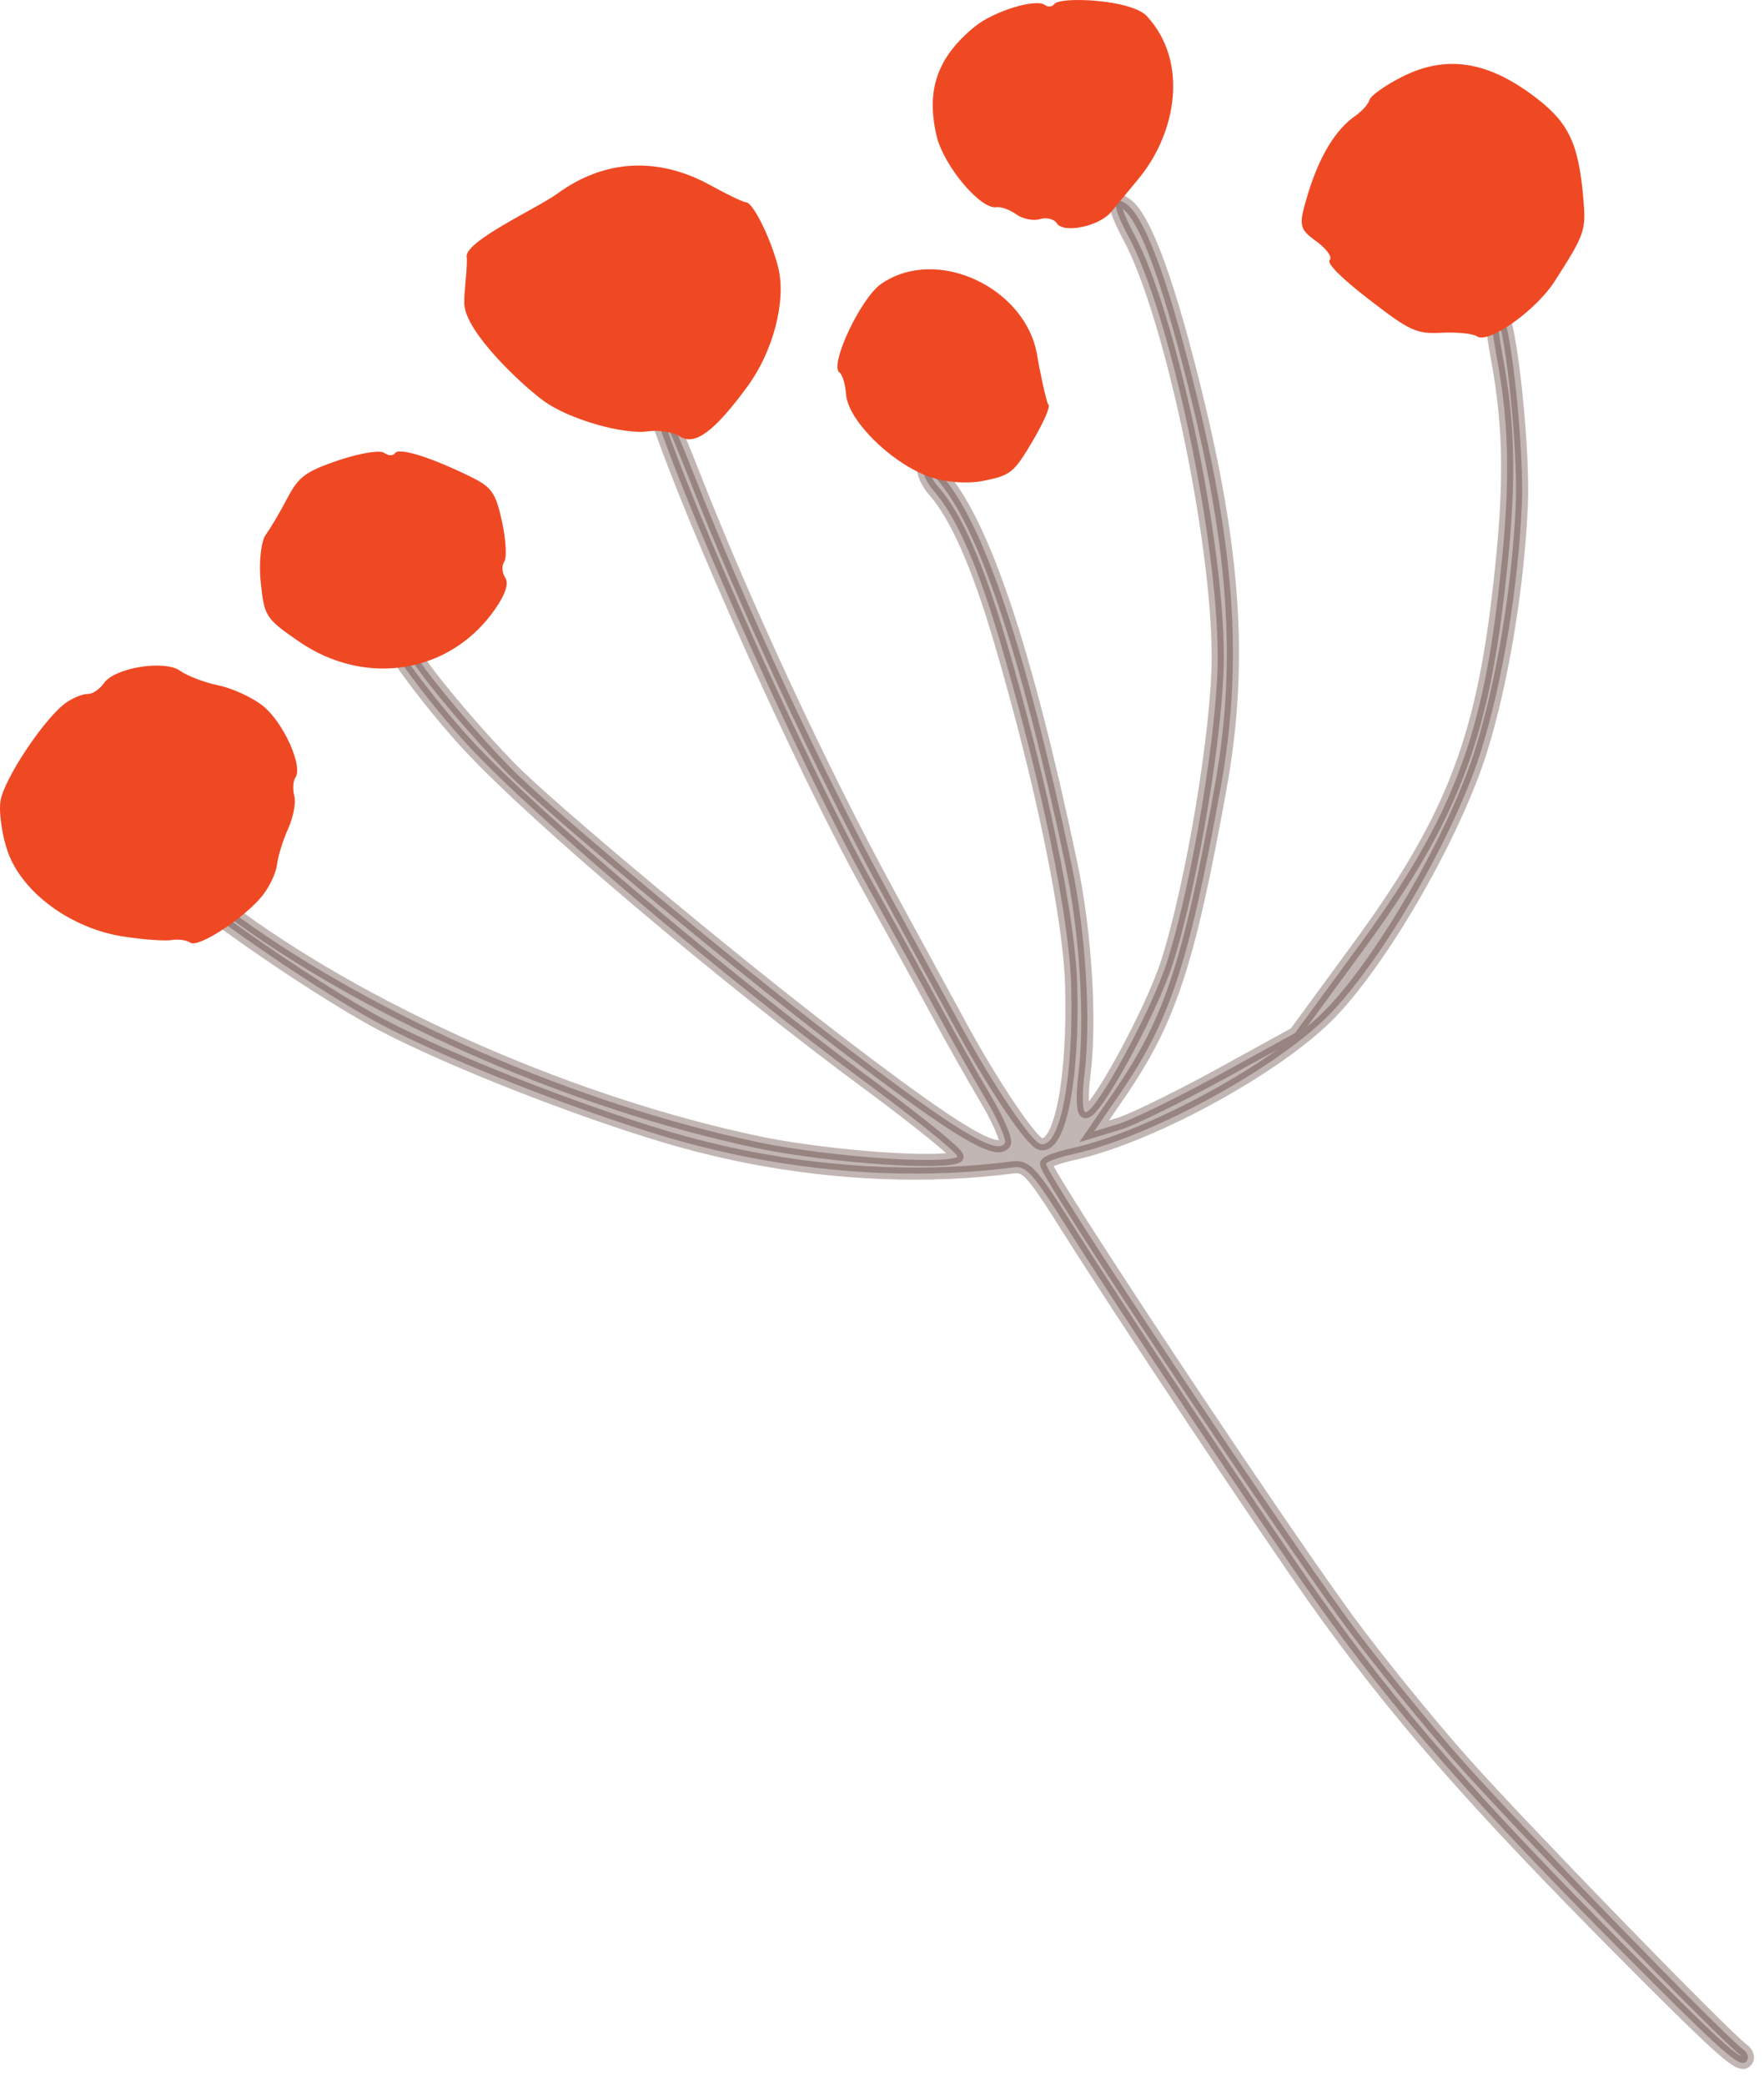 <svg width="110" height="130" viewBox="0 0 110 130" fill="none" xmlns="http://www.w3.org/2000/svg">
<path opacity="0.3" d="M69.807 12.501C69.919 12.52 70.067 12.604 70.253 12.734C71.462 13.608 73.006 17.914 74.773 25.288C77.07 34.914 77.451 41.731 76.112 49.152C74.113 60.2 72.96 63.669 69.76 68.319L68.226 70.551L69.751 70.086C70.588 69.835 73.434 68.44 76.019 67.026L80.753 64.422L84.594 59.177C90.378 51.291 92.341 46.362 93.428 37.025C94.2 30.459 94.172 26.795 93.326 22.229C92.908 19.95 92.861 18.704 93.15 18.76C93.27 18.788 93.456 19.039 93.698 19.551C94.303 20.834 95.047 28.199 94.898 31.501C94.675 36.606 93.689 42.549 92.368 46.79C90.75 51.951 86.416 59.549 83.078 63.083C79.888 66.459 71.918 70.848 66.989 71.955C65.975 72.178 65.213 72.457 65.231 72.587C65.362 73.434 79.349 94.526 84.036 100.952C85.803 103.37 89.067 107.397 91.317 109.926C94.944 113.999 107.564 126.982 108.717 127.819C108.978 128.014 109.08 128.312 108.931 128.507C108.857 128.609 108.764 128.665 108.615 128.637C108.001 128.516 106.439 127.019 101.436 121.997C91.792 112.307 86.919 106.727 81.915 99.659C78.67 95.065 69.853 81.822 66.552 76.568C64.748 73.694 64.181 72.922 63.567 72.801C63.437 72.773 63.306 72.783 63.158 72.801C57.95 73.48 52.268 73.257 46.725 72.178C44.977 71.834 43.237 71.406 41.536 70.904C35.807 69.193 28.004 66.115 23.857 63.938C19.3 61.548 9.823 54.862 10.204 54.313C10.223 54.285 10.27 54.276 10.344 54.295C10.828 54.388 12.502 55.448 14.919 57.196C23.513 63.427 35.965 68.83 47.199 71.211C47.357 71.248 47.525 71.276 47.692 71.313C51.942 72.141 58.657 72.625 59.698 72.15C59.893 72.057 57.41 70.03 54.202 67.659C45.135 60.963 33.38 51.012 29.195 46.492C26.712 43.804 23.894 39.982 23.708 39.043C23.661 38.81 23.727 38.718 23.866 38.745C24.238 38.82 25.186 39.787 26.061 41.07C27.102 42.623 29.762 45.757 31.808 47.85C34.337 50.435 45.386 59.661 52.258 64.915C57.95 69.267 60.823 71.211 62.032 71.453C62.349 71.518 62.544 71.462 62.655 71.304C62.795 71.109 62.237 69.825 61.428 68.468C60.609 67.091 59.233 64.645 58.34 62.981C57.457 61.344 55.634 58.024 54.323 55.671C48.929 46.027 39.443 24.089 40.475 23.624C40.485 23.624 40.485 23.624 40.494 23.624C40.773 23.68 41.973 26.256 43.247 29.52C46.399 37.602 51.235 48.008 55.429 55.718C57.299 59.149 59.382 62.971 60.042 64.19C62.032 67.807 64.32 71.192 64.878 71.341C64.887 71.341 64.897 71.341 64.906 71.35C66.115 71.583 66.961 67.194 66.794 61.428C66.673 57.178 64.934 48.761 62.367 40.019C60.972 35.267 59.614 32.189 58.247 30.636C57.773 30.096 57.485 29.445 57.596 29.129C57.652 28.953 57.736 28.869 57.866 28.897C58.043 28.934 58.312 29.176 58.731 29.659C61.363 32.654 64.004 40.568 66.794 53.792C67.705 58.089 68.049 63.622 67.622 67.026C67.473 68.198 67.491 69.221 67.659 69.342C67.668 69.351 67.677 69.351 67.687 69.351C68.291 69.472 71.788 63.064 72.764 60.014C74.336 55.094 75.945 45.432 75.936 40.931C75.926 33.528 72.96 19.55 70.393 14.798C69.565 13.264 69.361 12.418 69.807 12.501Z" fill="#340D04" stroke="#340D04" stroke-width="0.757" stroke-miterlimit="10"/>
<path d="M4.169 43.786C4.625 43.479 5.192 43.265 5.48 43.274C5.759 43.293 6.215 42.977 6.485 42.595C7.163 41.628 10.27 41.135 11.237 41.833C11.674 42.149 12.762 42.568 13.636 42.744C14.501 42.921 15.784 43.516 16.417 44.037C17.672 45.051 18.909 47.794 18.425 48.482C18.277 48.696 18.24 49.208 18.351 49.626C18.463 50.054 18.295 50.947 17.97 51.672C17.644 52.397 17.337 53.383 17.272 53.932C17.198 54.481 16.789 55.336 16.324 55.903C15.171 57.298 12.344 59.13 11.869 58.786C11.655 58.628 11.125 58.554 10.725 58.619C10.307 58.693 8.986 58.6 7.712 58.405C4.439 57.912 1.37 55.662 0.477 53.095C0.124 52.09 -0.081 50.63 0.031 49.942C0.263 48.529 2.867 44.651 4.169 43.786Z" fill="#EF4924"/>
<path d="M21.113 28.701C22.415 28.264 23.698 28.05 23.949 28.236C24.219 28.432 24.507 28.441 24.637 28.255C24.889 27.892 26.907 28.525 29.371 29.743C30.673 30.385 30.915 30.738 31.305 32.533C31.556 33.686 31.612 34.774 31.445 35.025C31.277 35.258 31.305 35.723 31.501 36.02C31.742 36.383 31.519 37.071 30.85 38.02C28.05 42.019 22.787 42.865 18.62 39.992C16.556 38.559 16.482 38.448 16.258 36.3C16.128 35.09 16.277 33.742 16.575 33.342C16.872 32.933 17.486 31.901 17.923 31.054C18.63 29.715 19.067 29.399 21.113 28.701Z" fill="#EF4924"/>
<path d="M34.756 12.073C37.704 9.925 41.061 9.748 44.353 11.581C45.367 12.139 46.353 12.613 46.539 12.622C46.976 12.65 48.111 14.966 48.538 16.723C49.031 18.769 48.213 21.922 46.604 24.107C44.539 26.925 43.321 27.818 42.391 27.213C41.973 26.944 41.071 26.804 40.401 26.897C38.867 27.12 35.463 26.135 33.928 25.019C32.626 24.079 29.046 20.769 28.953 18.965C28.916 18.248 29.176 16.565 29.102 16.026C28.962 15.04 33.51 12.985 34.756 12.073Z" fill="#EF4924"/>
<path d="M60.785 1.658C61.957 0.7 64.589 -0.109 65.156 0.309C65.352 0.458 65.621 0.43 65.742 0.253C66.077 -0.23 70.541 -0.044 71.517 1.007C74.168 3.89 73.331 8.344 70.978 11.171C70.374 11.897 69.62 12.817 69.304 13.199C68.579 14.11 66.319 14.584 65.9 13.924C65.733 13.654 65.259 13.543 64.85 13.664C64.45 13.794 63.771 13.654 63.371 13.366C62.971 13.078 62.404 12.873 62.125 12.92C61.148 13.078 58.851 10.344 58.405 8.484C57.735 5.619 58.442 3.573 60.785 1.658Z" fill="#EF4924"/>
<path d="M54.964 17.691C58.479 15.291 64.003 18.007 64.673 22.154C64.766 22.759 65.249 25.14 65.38 25.242C65.519 25.344 65.063 26.367 64.385 27.52C63.213 29.492 63.027 29.641 61.325 29.985C60.237 30.199 58.805 30.069 57.745 29.65C55.419 28.739 52.862 26.144 52.76 24.591C52.713 23.977 52.537 23.363 52.351 23.233C51.7 22.768 53.681 18.565 54.964 17.691Z" fill="#EF4924"/>
<path d="M84.51 7.228C84.928 6.94 85.328 6.494 85.403 6.224C85.477 5.963 86.407 5.303 87.449 4.782C90.09 3.452 92.591 3.778 95.428 5.833C97.79 7.544 98.432 8.818 98.739 12.436C98.906 14.38 98.822 14.622 96.934 17.56C95.763 19.374 92.796 21.476 92.099 20.973C91.866 20.806 90.862 20.704 89.922 20.75C88.332 20.834 87.932 20.657 85.384 18.686C83.626 17.328 82.715 16.416 82.92 16.212C83.096 16.035 82.715 15.505 82.083 15.049C80.985 14.25 80.957 14.073 81.581 12.027C82.287 9.721 83.301 8.065 84.51 7.228Z" fill="#EF4924"/>
</svg>
